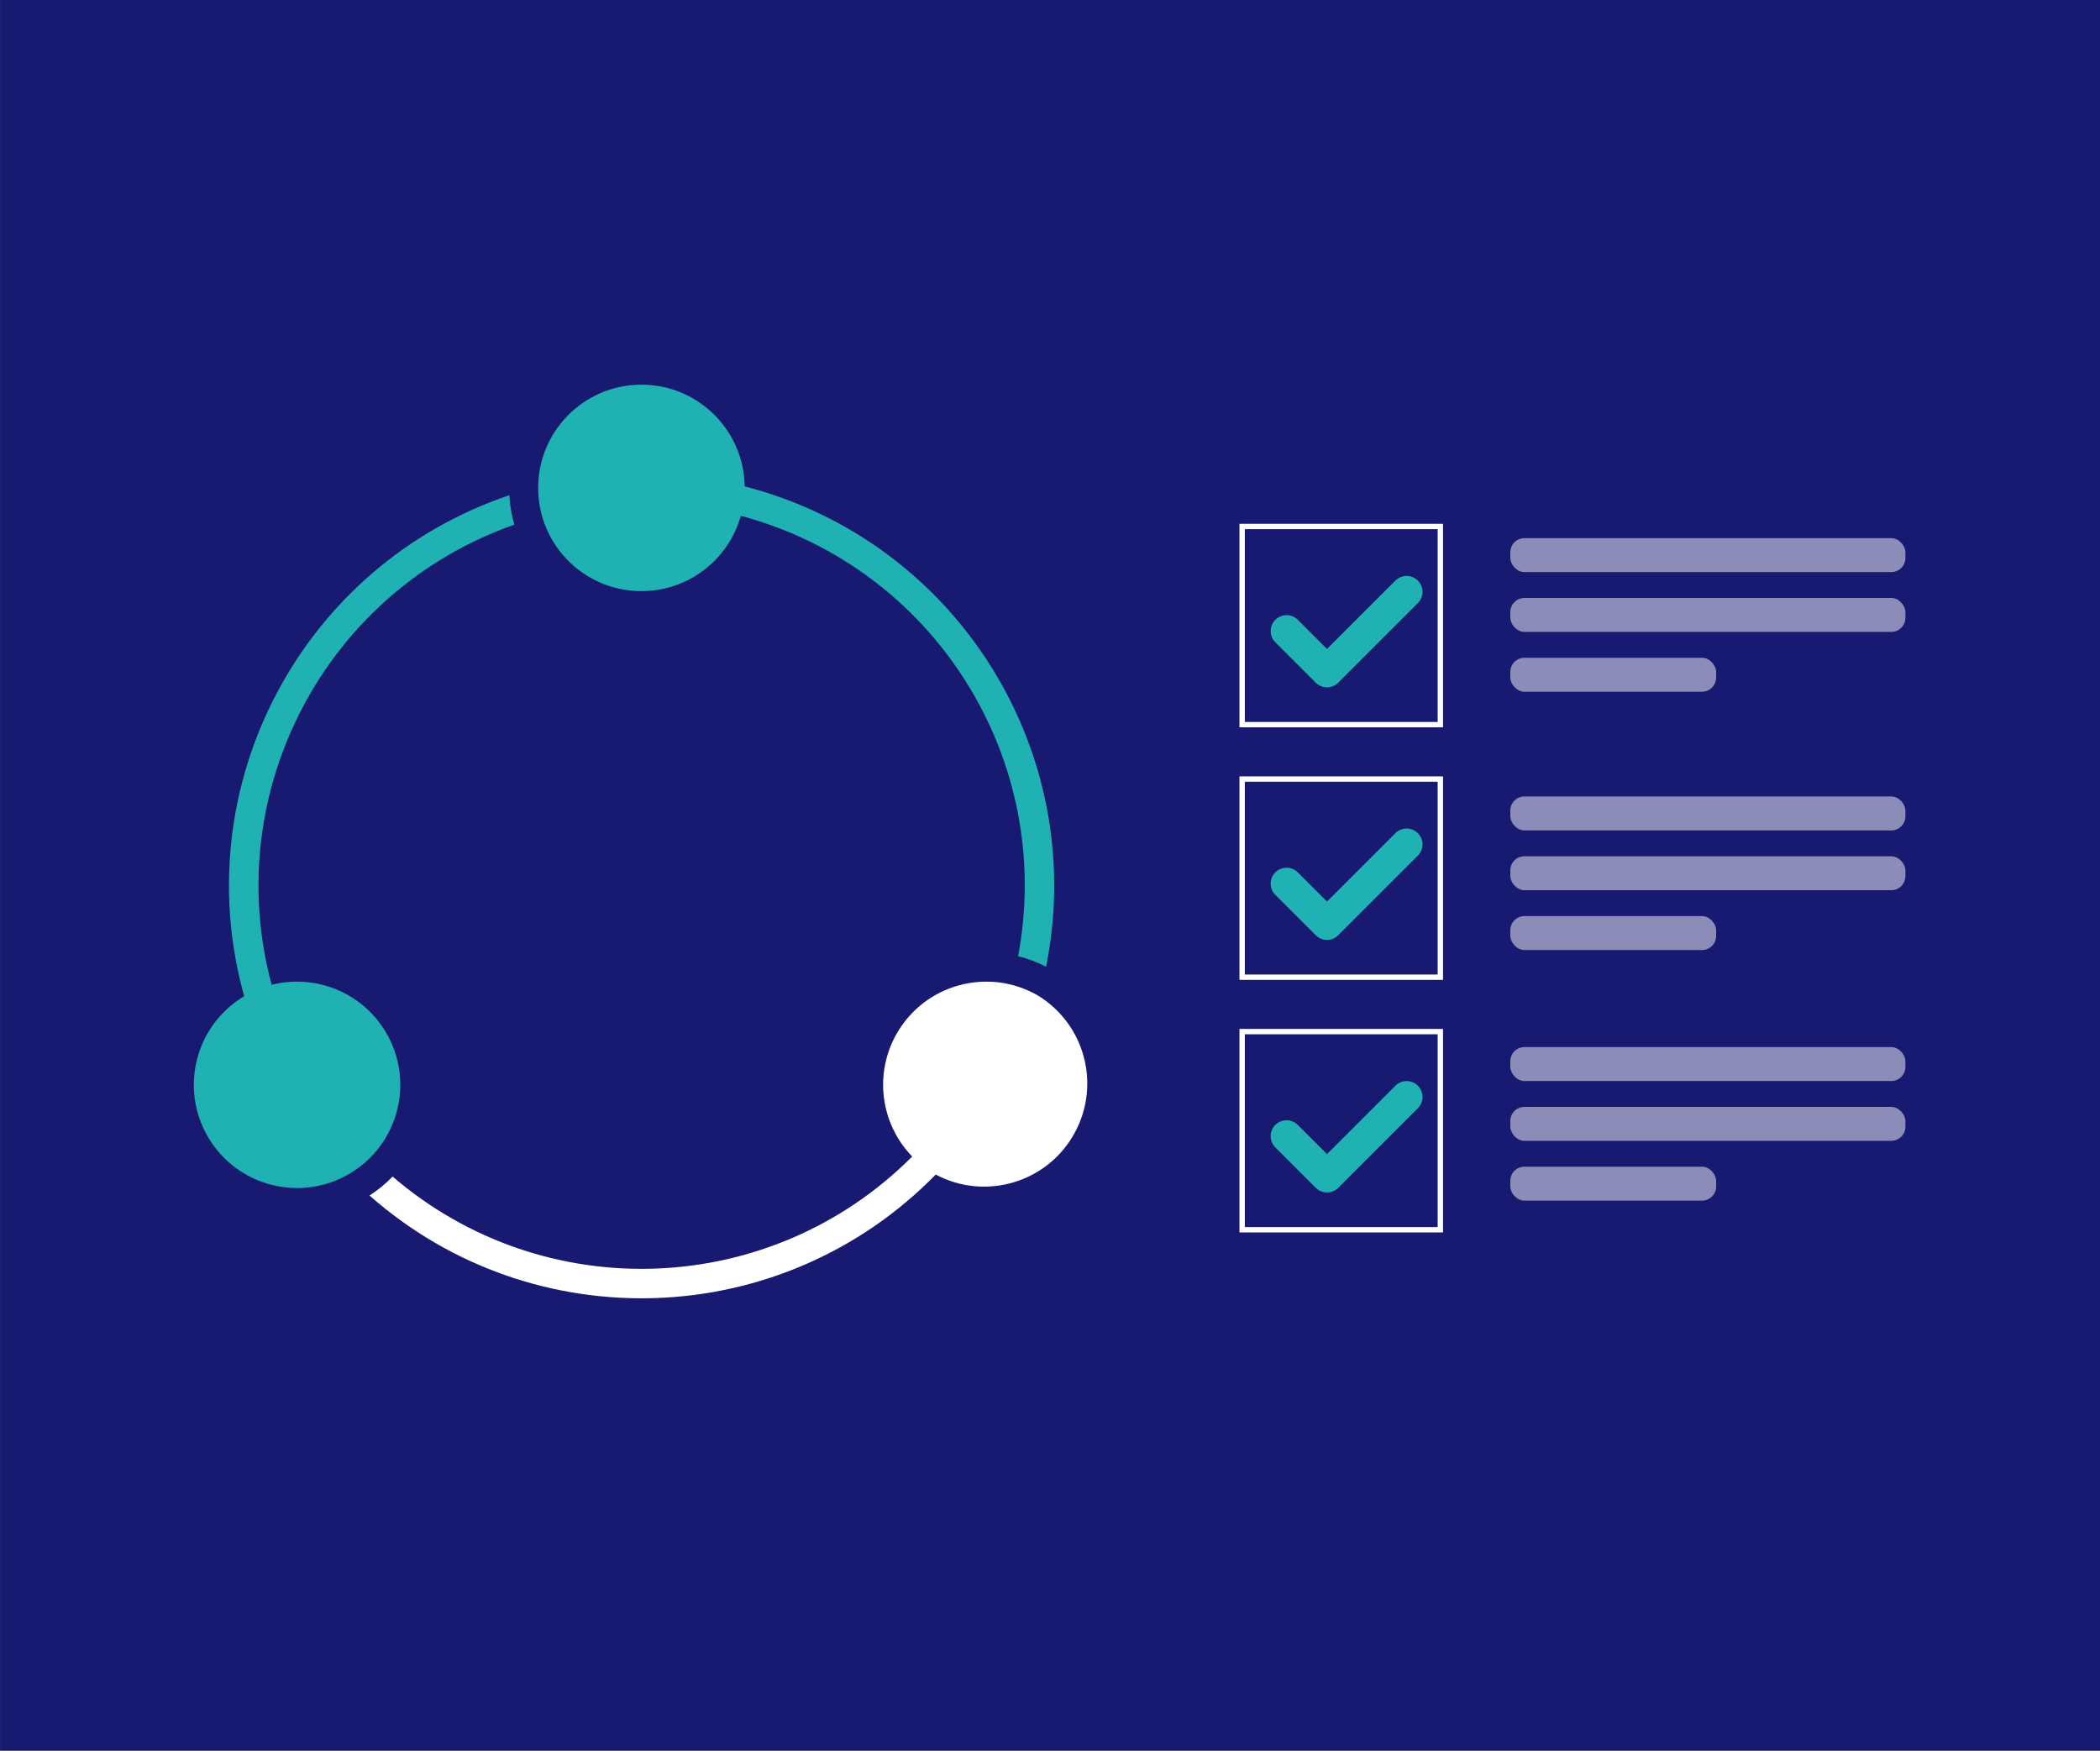 <?xml version="1.0" encoding="UTF-8"?><svg id="Layer_1" xmlns="http://www.w3.org/2000/svg" viewBox="0 0 1177.67 982"><rect x="0" y="0" width="1177.67" height="982" fill="#808080" stroke="none"/><defs><style>.cls-1{stroke:#fff;stroke-miterlimit:10;stroke-width:3px;}.cls-1,.cls-2{fill:none;}.cls-3,.cls-4{fill:#fff;}.cls-5{fill:#20b2b3;}.cls-6{fill:#181970;}.cls-2{stroke:#20b2b3;stroke-linecap:round;stroke-linejoin:round;stroke-width:17.83px;}.cls-4{opacity:.5;}</style></defs><rect class="cls-6" x=".03" y="-1.64" width="1180.2" height="985.56"/><rect class="cls-1" x="696.59" y="295.32" width="111.15" height="111.15"/><polyline class="cls-2" points="721.49 353.96 744.17 376.63 788.83 331.98"/><rect class="cls-1" x="696.59" y="436.99" width="111.15" height="111.15"/><polyline class="cls-2" points="721.49 495.63 744.17 518.3 788.83 473.64"/><rect class="cls-1" x="696.59" y="578.65" width="111.15" height="111.15"/><polyline class="cls-2" points="721.49 637.3 744.17 659.97 788.83 615.31"/><rect class="cls-4" x="846.98" y="301.86" width="221.56" height="19.04" rx="7.91" ry="7.91"/><rect class="cls-4" x="846.98" y="335.41" width="221.56" height="19.04" rx="7.91" ry="7.91"/><rect class="cls-4" x="846.98" y="368.96" width="115.42" height="19.04" rx="7.91" ry="7.91"/><rect class="cls-4" x="846.98" y="446.75" width="221.56" height="19.04" rx="7.91" ry="7.91"/><rect class="cls-4" x="846.98" y="480.3" width="221.56" height="19.04" rx="7.91" ry="7.91"/><rect class="cls-4" x="846.98" y="513.85" width="115.42" height="19.04" rx="7.91" ry="7.91"/><rect class="cls-4" x="846.98" y="587.33" width="221.56" height="19.04" rx="7.91" ry="7.91"/><rect class="cls-4" x="846.98" y="620.88" width="221.56" height="19.04" rx="7.91" ry="7.91"/><rect class="cls-4" x="846.98" y="654.43" width="115.42" height="19.04" rx="7.91" ry="7.91"/><path class="cls-3" d="m581.94,558.34c-27.69-15.93-63.05-6.41-78.98,21.28-12.88,22.37-9.37,50.56,8.59,69.1-79.19,79.47-206.28,84.37-291.37,11.25-3.9,4.02-8.24,7.59-12.95,10.63,92.11,81.2,231.67,76.03,317.52-11.77,28.2,15,63.23,4.29,78.22-23.92,14.39-27.07,5.16-60.66-21.04-76.58h0Z"/><path class="cls-5" d="m417.61,272.83c-.47-31.98-26.77-57.53-58.75-57.06-31.98.47-57.53,26.77-57.06,58.75.47,31.98,26.77,57.53,58.75,57.06,25.63-.37,47.96-17.55,54.9-42.23,108.48,28.95,176.28,136.65,155.5,246.98,5.44,1.38,10.71,3.38,15.7,5.95,24.13-120.45-50.09-238.76-169.04-269.45Z"/><path class="cls-5" d="m152.33,552.43c-29.09-108.38,30.21-220.88,136.07-258.13-1.54-5.39-2.46-10.93-2.74-16.53-116.37,39.28-181.7,162.72-148.73,281.03-27.45,16.38-36.43,51.92-20.05,79.37,16.38,27.45,51.92,36.43,79.37,20.05,27.45-16.38,36.43-51.92,20.05-79.37-13.13-22-39.17-32.76-64-26.43h.02Z"/></svg>